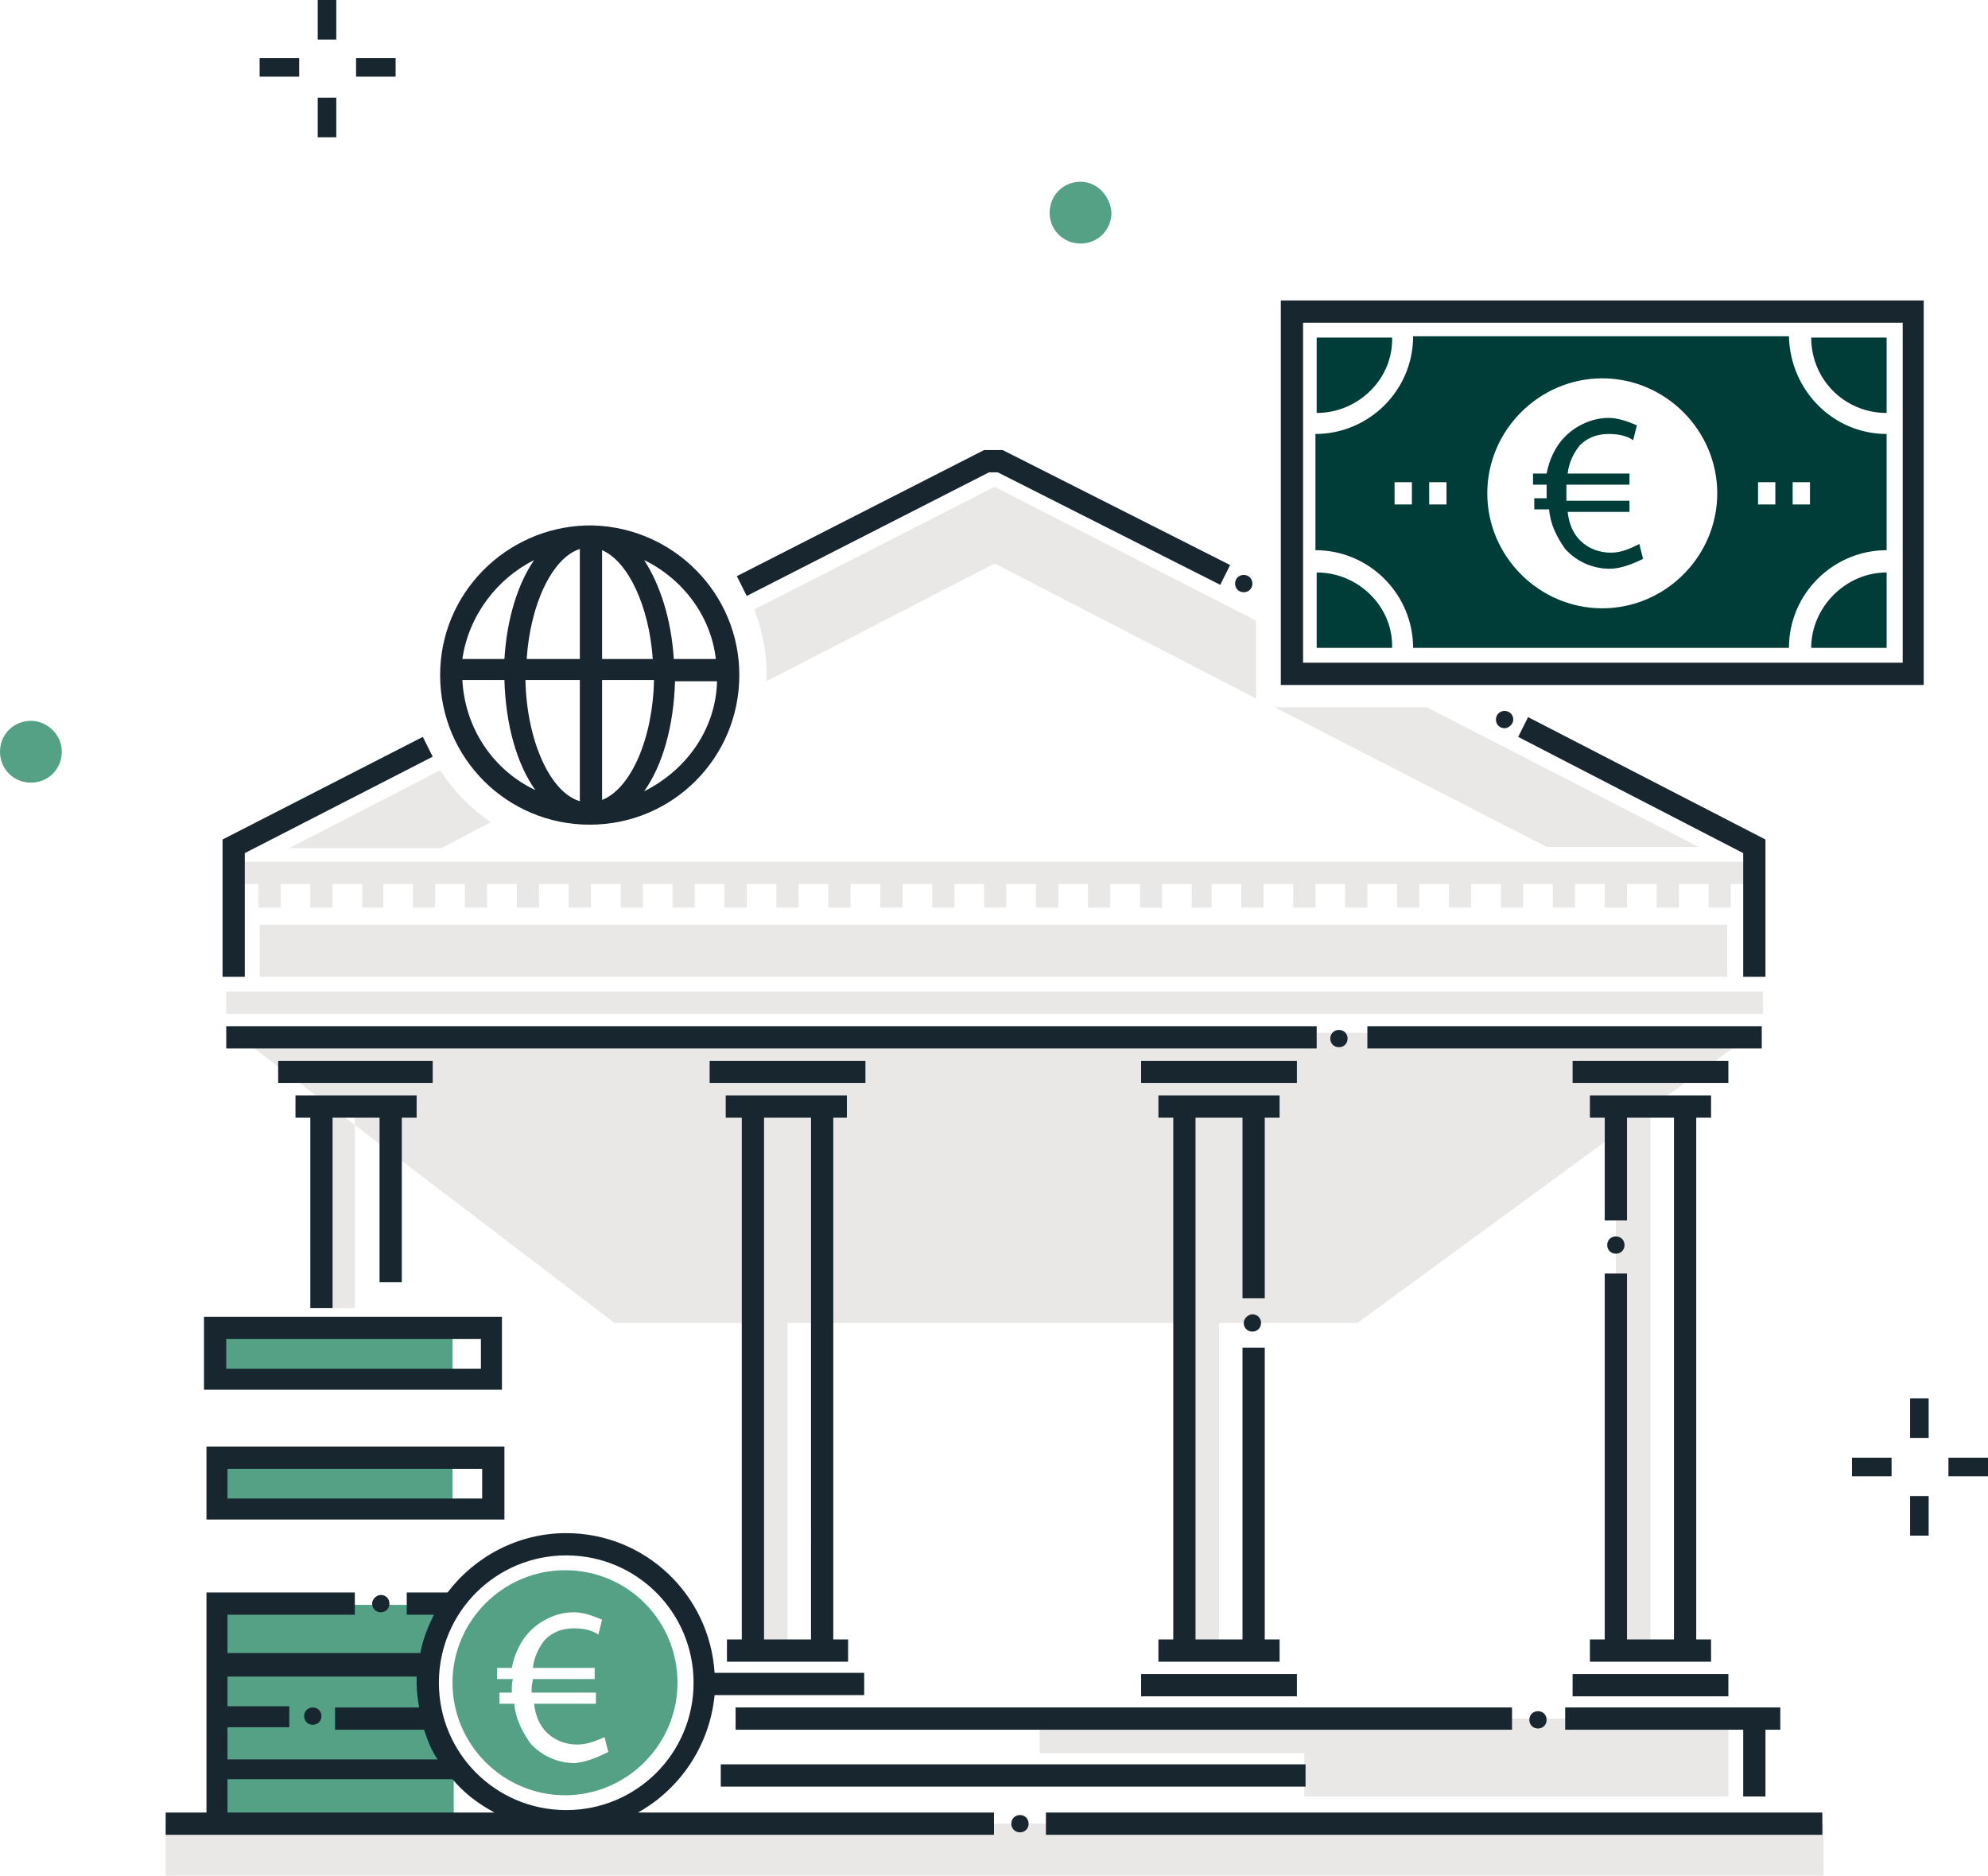 <?xml version="1.0" encoding="utf-8"?>
<!-- Generator: Adobe Illustrator 27.9.0, SVG Export Plug-In . SVG Version: 6.00 Build 0)  -->
<svg version="1.1" id="Calque_1" xmlns="http://www.w3.org/2000/svg" xmlns:xlink="http://www.w3.org/1999/xlink" x="0px" y="0px"
	 viewBox="0 0 160.8 151.7" style="enable-background:new 0 0 160.8 151.7;" xml:space="preserve">
<style type="text/css">
	.st0{fill:#EAE8E6;}
	.st1{fill:#55A185;}
	.st2{fill:#182630;}
	.st3{fill:#003D39;}
</style>
<path class="st0" d="M62,55.1c0.1-2-0.3-4-1-5.8l19.4-9.9h0.1l21.1,10.8v6.3L80.5,45.6h-0.1L62,55.1z M20.9,73.4h1.8v-1.9h2.4v1.9
	h1.8v-1.9h2.4v1.9H31v-1.9h2.4v1.9h1.8v-1.9h2.4v1.9h1.8v-1.9h2.4v1.9h1.8v-1.9H46v1.9h1.8v-1.9h2.4v1.9H52v-1.9h2.4v1.9h1.8v-1.9
	h2.4v1.9h1.8v-1.9h2.4v1.9h1.8v-1.9H67v1.9h1.8v-1.9h2.4v1.9h1.8v-1.9h2.4v1.9h1.8v-1.9h2.4v1.9h1.8v-1.9h2.4v1.9h1.8v-1.9h2.4v1.9
	h1.8v-1.9h2.4v1.9h1.8v-1.9h2.4v1.9H98v-1.9h2.4v1.9h1.8v-1.9h2.4v1.9h1.8v-1.9h2.4v1.9h1.8v-1.9h2.4v1.9h1.8v-1.9h2.4v1.9h1.8v-1.9
	h2.4v1.9h1.8v-1.9h2.4v1.9h1.8v-1.9h2.4v1.9h1.8v-1.9h2.4v1.9h1.8v-1.9h2.4v1.9h1.8v-1.9h1.9v-1.8H19v1.8h1.9V73.4z M137.4,68.5
	l-22-11.3h-12.3l22,11.3H137.4z M39.7,66.5c-1.6-1.1-3-2.5-4.1-4.2l-12.2,6.3h12.3L39.7,66.5z M142.5,80.2H18.3V82h124.3V80.2z
	 M13.4,147.5v4.2h134.1v-4.2H13.4z M19,83.6L49.7,107h11.2v26.2h2.8V107h32.1v26.2h2.8V107h11.2l20.9-15.3v41.5h2.8V89.6l8.4-6.1
	L19,83.6z M139.8,145.3v-6.3H84.1v2.8h21.4v3.5H139.8z M25.9,89.5h2.8v16.3h-2.8V89.5z M21,74.8h118.7V79H21V74.8z"/>
<path class="st1" d="M34.6,136.1c0,2.4,0.8,4.7,2.1,6.5v4.6H17.6v-17.4h19C35.4,131.6,34.6,133.7,34.6,136.1z M36.6,107.4H17.4v4.2
	h19.2V107.4z M36.6,117.9H17.4v4.2h19.2V117.9z M54.8,136.1c0,5-4.1,9.1-9.1,9.1c-5,0-9.1-4.1-9.1-9.1c0-5,4.1-9.1,9.1-9.1
	C50.8,127,54.8,131.1,54.8,136.1z M49.2,141.7l-0.3-1.2c-0.7,0.3-1.4,0.6-2.2,0.6c-0.9,0-1.8-0.3-2.5-1c-0.6-0.6-0.9-1.4-1-2.3h5
	v-0.9H43v-0.3c0-0.4,0.1-0.6,0.1-0.8h5v-0.9h-5c0.1-0.9,0.5-1.7,1-2.3c0.6-0.6,1.4-0.9,2.3-0.9c0.7,0,1.4,0.1,2,0.5l0.3-1.2
	c-0.7-0.3-1.5-0.6-2.3-0.6c-1.3,0-2.6,0.6-3.5,1.5c-0.8,0.8-1.3,1.9-1.5,3h-1.2v0.9c0,0,1.3,0,1.3,0c-0.1,0.2-0.1,0.6-0.1,0.8v0.3
	h-1v0.9h1.2c0.1,1.2,0.6,2.2,1.3,3.2c0.9,1,2.2,1.6,3.6,1.6C47.5,142.5,48.4,142.1,49.2,141.7z M2.5,58.3c-1.4,0-2.5,1.1-2.5,2.5
	c0,1.4,1.1,2.5,2.5,2.5c1.4,0,2.5-1.1,2.5-2.5C5,59.4,3.8,58.3,2.5,58.3z M87.4,14.7c-1.4,0-2.5,1.1-2.5,2.5c0,1.4,1.1,2.5,2.5,2.5
	c1.4,0,2.5-1.1,2.5-2.5C89.8,15.8,88.7,14.7,87.4,14.7z"/>
<path class="st2" d="M40.6,106.5H16.5v5.9h24.1V106.5z M38.8,110.7H18.3v-2.4h20.6V110.7z M40.8,117H16.7v5.9h24.1V117z M39,121.2
	H18.4v-2.4H39V121.2z M30.8,129c0.4,0,0.7,0.3,0.7,0.7s-0.3,0.7-0.7,0.7s-0.7-0.3-0.7-0.7S30.5,129,30.8,129z M26,138.8
	c0,0.4-0.3,0.7-0.7,0.7s-0.7-0.3-0.7-0.7s0.3-0.7,0.7-0.7S26,138.4,26,138.8z M57.8,137.1h12.1v-1.8H57.8c-0.4-6.3-5.6-11.3-12-11.3
	c-3.9,0-7.4,1.9-9.6,4.8h-3.3v1.8h2.2c-0.5,1-0.9,2-1.1,3.1H18.4v-3.1h10.3v-1.8h-12v17.8h-3.3v1.8h67v-1.8H51.6
	C55,144.7,57.4,141.2,57.8,137.1z M45.8,125.8c5.7,0,10.3,4.6,10.3,10.3s-4.6,10.3-10.3,10.3s-10.3-4.6-10.3-10.3
	S40.1,125.8,45.8,125.8z M18.4,139.7h5V138h-5v-2.4h15.3c0,0.2,0,0.4,0,0.6c0,0.6,0.1,1.3,0.2,1.9h-6.8v1.8h7.2
	c0.3,0.9,0.6,1.7,1.1,2.4h-17V139.7z M18.4,143.9h18.2c0.9,1.1,2.1,2,3.4,2.7H18.4V143.9z M35,87.6H22.5v-1.8H35V87.6z M30.7,103.6
	V90.4h-3.8v15.4h-1.8V90.4h-1.2v-1.8h9.8v1.8h-1.2v13.3H30.7z M104.8,87.6H92.3v-1.8h12.6V87.6z M106.5,84.8H18.3V83h88.2V84.8z
	 M92.3,135.4h12.6v1.8H92.3V135.4z M101.3,106.3c0.4,0,0.7,0.3,0.7,0.7s-0.3,0.7-0.7,0.7s-0.7-0.3-0.7-0.7S101,106.3,101.3,106.3z
	 M94.9,132.6V90.4h-1.2v-1.8h9.8v1.8h-1.2V105h-1.8V90.4h-3.8v42.2h3.8V109h1.8v23.6h1.2v1.8h-9.8v-1.8H94.9z M122.3,139.9H59.5
	v-1.8h62.8V139.9z M68.5,90.4v-1.8h-9.8v1.8H60v42.2h-1.2v1.8h9.8v-1.8h-1.2V90.4H68.5z M65.6,132.6h-3.8V90.4h3.8V132.6z
	 M141,145.3v-5.4h-14.4v-1.8h17.4v1.8h-1.2v5.4H141z M69.9,87.6H57.4v-1.8h12.6V87.6z M108.3,84.7c-0.4,0-0.7-0.3-0.7-0.7
	s0.3-0.7,0.7-0.7s0.7,0.3,0.7,0.7S108.7,84.7,108.3,84.7z M58.3,142.7h47.3v1.8H58.3V142.7z M142.5,84.8h-31.9V83h31.9V84.8z
	 M124.4,138.4c0.4,0,0.7,0.3,0.7,0.7s-0.3,0.7-0.7,0.7s-0.7-0.3-0.7-0.7S124,138.4,124.4,138.4z M84.6,146.6h62.8v1.8H84.6V146.6z
	 M47.7,66.7c6.7,0,12.1-5.4,12.1-12.1c0-6.6-5.3-11.9-11.8-12.1c-0.1,0-0.2,0-0.3,0s-0.2,0-0.3,0c-6.5,0.2-11.8,5.5-11.8,12.1
	C35.6,61.3,41,66.7,47.7,66.7z M52.1,64c1.5-2.1,2.4-5.3,2.5-8.9H58C57.9,59,55.5,62.3,52.1,64z M57.9,53.3h-3.4
	c-0.2-3.2-1.1-6-2.4-8C55.2,46.8,57.5,49.8,57.9,53.3z M48.7,44.5c2.1,0.9,3.8,4.5,4.1,8.8h-4.1V44.5z M48.7,55h4.2
	c-0.1,4.8-1.9,8.8-4.2,9.7V55z M46.9,64.8c-2.4-0.7-4.3-4.9-4.4-9.8h4.4V64.8z M46.9,44.4v8.9h-4.3C42.9,48.8,44.7,45.1,46.9,44.4z
	 M43.2,45.3c-1.3,1.9-2.2,4.7-2.4,8h-3.4C37.9,49.8,40.2,46.8,43.2,45.3z M40.8,55c0.1,3.6,1,6.8,2.5,8.9c-3.4-1.6-5.7-5-5.9-8.9
	H40.8z M60.4,48.2l-0.8-1.6l20-10.2h1.5l18.4,9.3l-0.8,1.6l-18-9.1h-0.7L60.4,48.2z M121.7,58.9c-0.4,0-0.7-0.3-0.7-0.7
	s0.3-0.7,0.7-0.7s0.7,0.3,0.7,0.7S122,58.9,121.7,58.9z M99.9,47.2c0-0.4,0.3-0.7,0.7-0.7s0.7,0.3,0.7,0.7s-0.3,0.7-0.7,0.7
	S99.9,47.6,99.9,47.2z M19.8,79h-1.8V67.9l16.2-8.3l0.8,1.6L19.8,69V79z M83.2,147.5c0,0.4-0.3,0.7-0.7,0.7s-0.7-0.3-0.7-0.7
	s0.3-0.7,0.7-0.7S83.2,147.1,83.2,147.5z M139.8,87.6h-12.6v-1.8h12.6V87.6z M130,100.7c0-0.4,0.3-0.7,0.7-0.7s0.7,0.3,0.7,0.7
	s-0.3,0.7-0.7,0.7S130,101.1,130,100.7z M141,79V69l-18.2-9.4l0.8-1.6l19.2,9.9V79H141z M129.8,103h1.8v29.6h3.8V90.4h-3.8v8.3h-1.8
	v-8.3h-1.2v-1.8h9.8v1.8h-1.2v42.2h1.2v1.8h-9.8v-1.8h1.2V103z M127.2,135.4h12.6v1.8h-12.6V135.4z M155.6,24.3h-52v31.1h52V24.3z
	 M153.9,53.6h-48.5V26.1h48.5V53.6z M27.2,3.2h-1.5V0h1.5V3.2z M27.2,11.1h-1.5V7.9h1.5V11.1z M32,6.2h-3.2V4.7H32V6.2z M24.2,6.2
	H21V4.7h3.2V6.2z M154.5,113.1h1.5v3.2h-1.5V113.1z M154.5,121h1.5v3.2h-1.5V121z M160.8,117.9v1.5h-3.2v-1.5H160.8z M149.8,117.9
	h3.2v1.5h-3.2V117.9z"/>
<path class="st3" d="M106.5,33.4v-6.1h6.1C112.7,30.6,109.9,33.4,106.5,33.4z M146.5,52.4l6.1,0v-6.1
	C149.3,46.3,146.5,49.1,146.5,52.4z M106.5,46.3v6.1l6.1,0C112.7,49.1,109.9,46.3,106.5,46.3z M152.6,35.1v9.4
	c-4.3,0-7.9,3.5-7.9,7.9h-30.4c0-4.3-3.5-7.9-7.9-7.9v-9.4c4.3,0,7.9-3.5,7.9-7.9h30.4C144.8,31.6,148.3,35.1,152.6,35.1z M114.2,39
	h-1.4v1.8h1.4V39z M117,39h-1.4v1.8h1.4V39z M138.9,39.9c0-5.1-4.2-9.3-9.3-9.3c-5.1,0-9.3,4.2-9.3,9.3c0,5.1,4.2,9.3,9.3,9.3
	C134.7,49.2,138.9,45,138.9,39.9z M143.6,39h-1.4v1.8h1.4V39z M146.4,39H145v1.8h1.4V39z M146.5,27.3c0,3.4,2.7,6.1,6.1,6.1l0-6.1
	H146.5z M130.3,44.7c-0.9,0-1.8-0.3-2.5-1c-0.6-0.6-0.9-1.4-1-2.3h5v-0.9h-5.1V40c0-0.4,0-0.6,0-0.8h5.1v-0.9h-5
	c0.1-0.9,0.5-1.7,1-2.3c0.6-0.6,1.4-0.9,2.3-0.9c0.7,0,1.4,0.1,2,0.5l0.3-1.2c-0.7-0.3-1.5-0.6-2.3-0.6c-1.3,0-2.6,0.6-3.5,1.5
	c-0.8,0.8-1.3,1.9-1.5,3H124v0.9c0,0,1.2,0,1.1,0c0,0.2,0,0.6,0,0.8v0.3h-1v0.9h1.2c0.1,1.2,0.6,2.2,1.3,3.2c0.9,1,2.2,1.6,3.6,1.6
	c0.9,0,1.9-0.4,2.7-0.8l-0.3-1.2C131.8,44.4,131.1,44.7,130.3,44.7z"/>
</svg>
